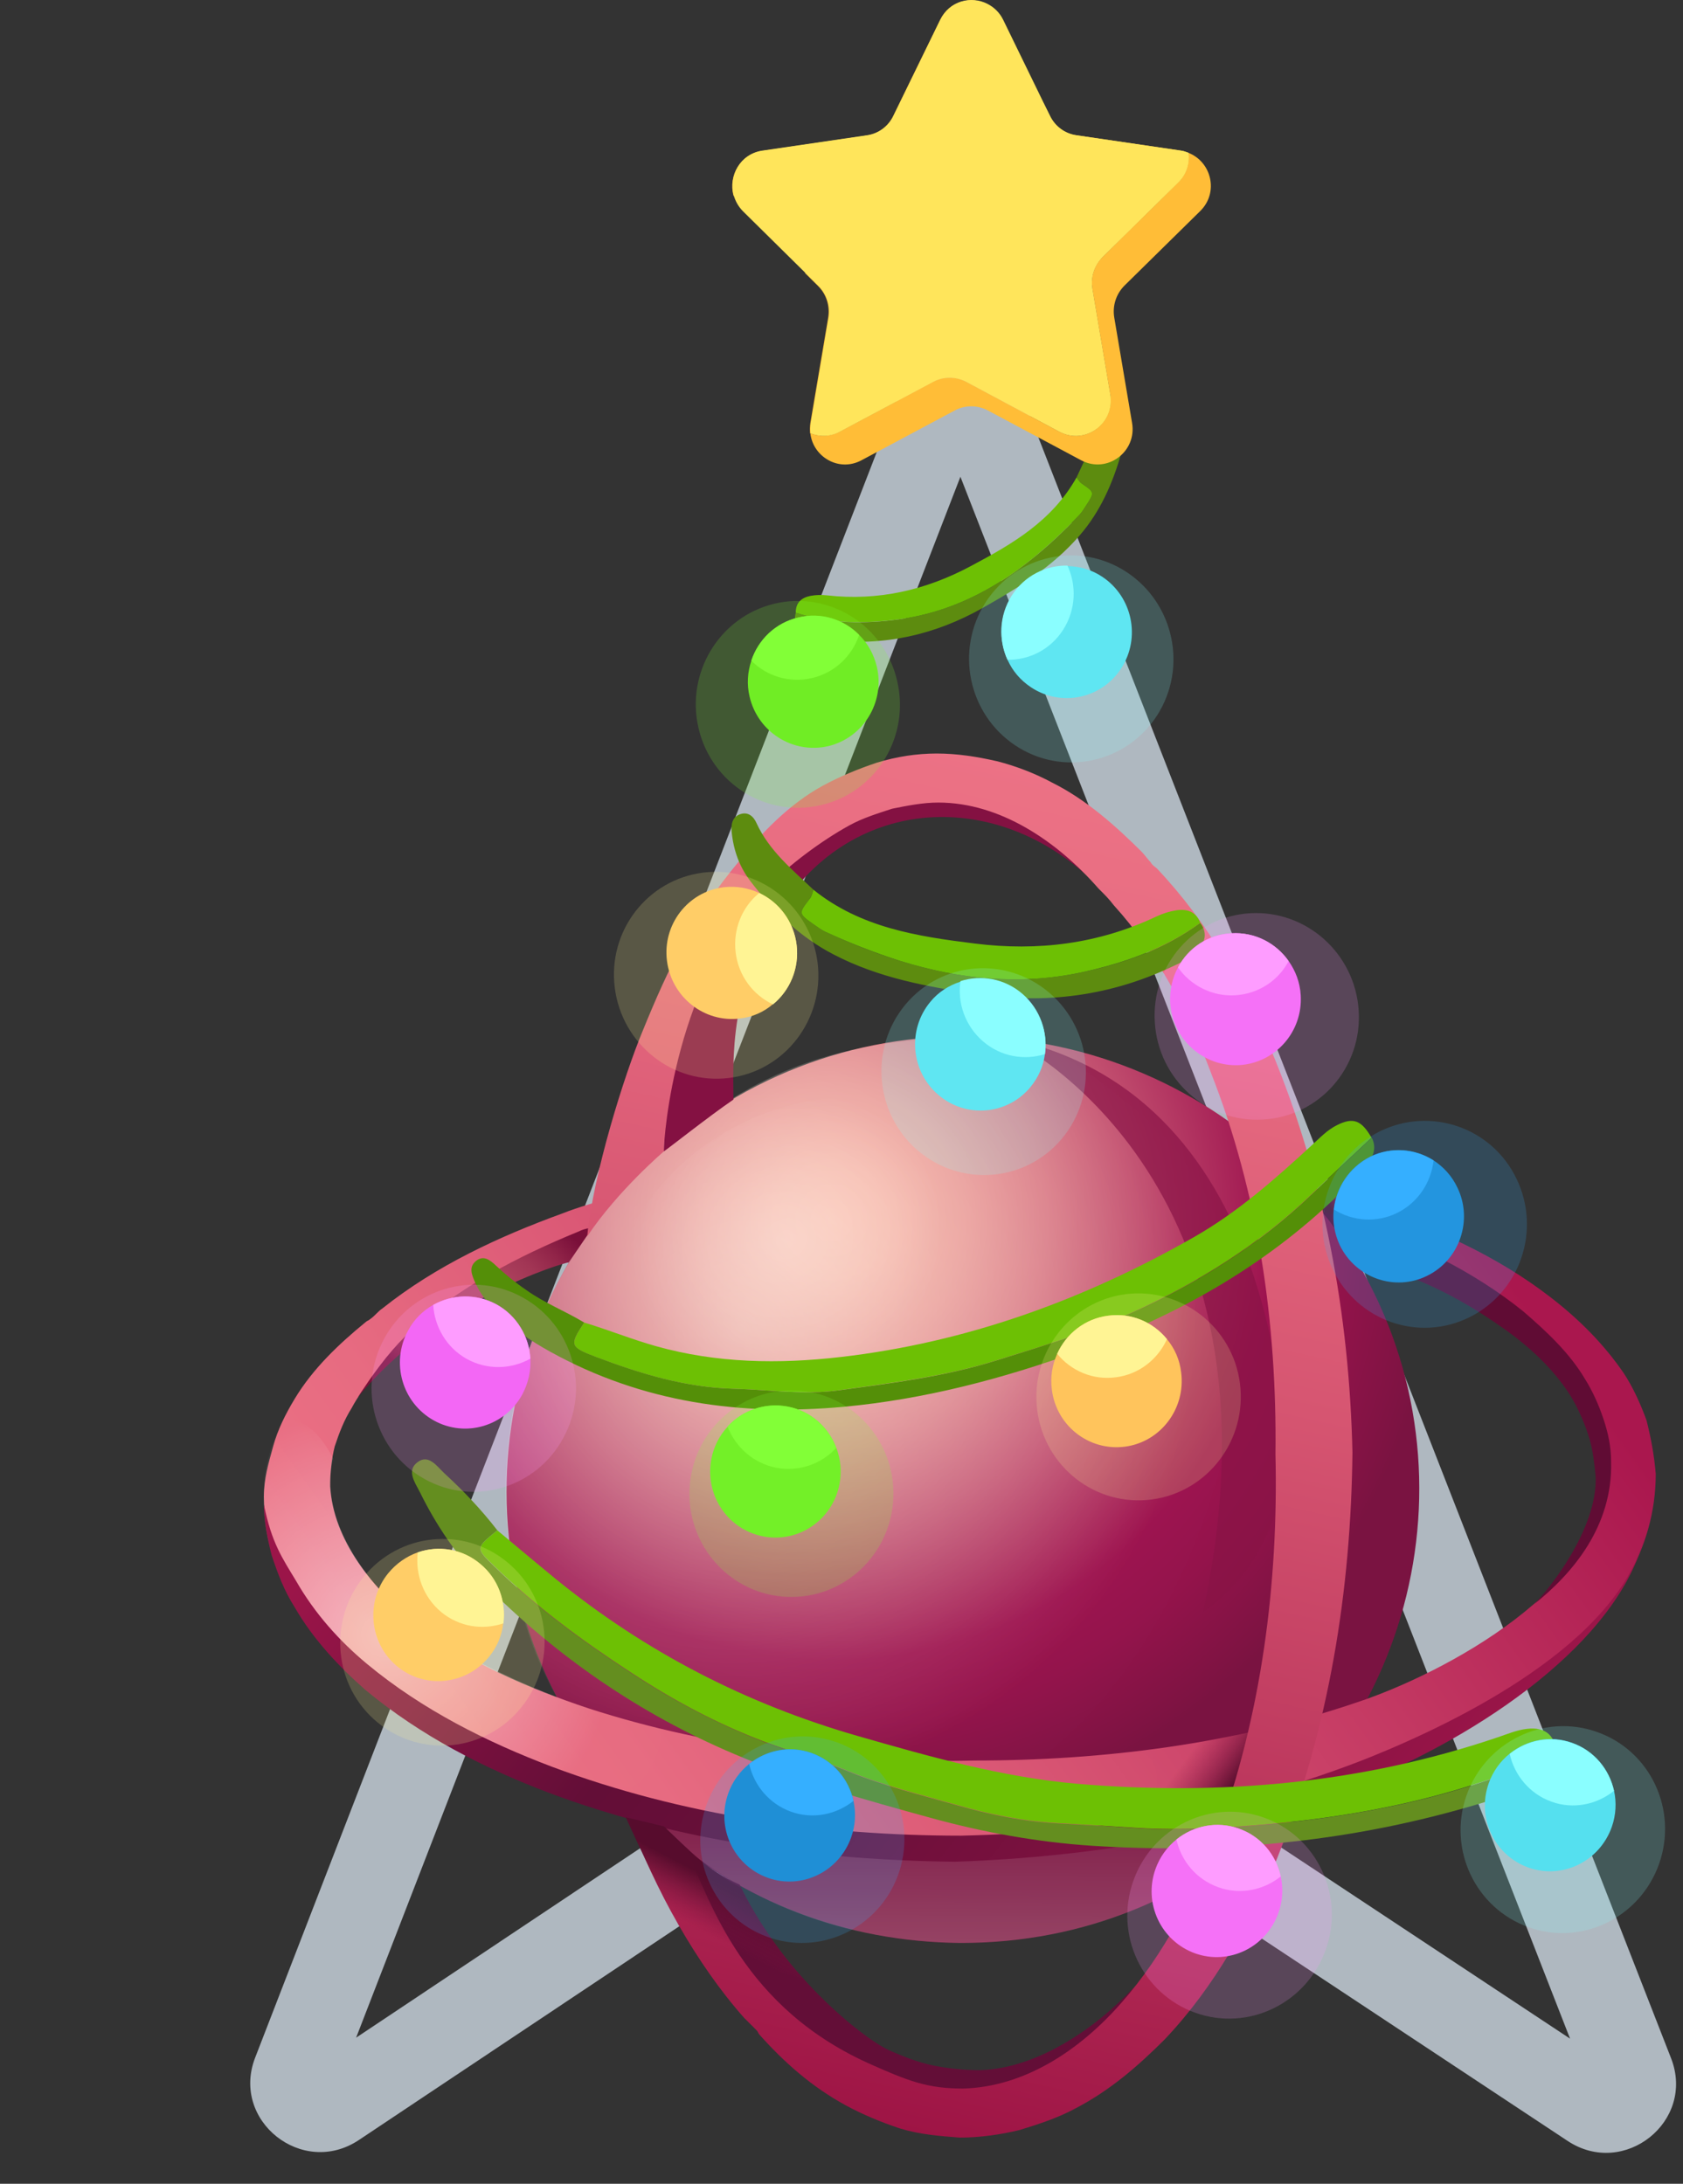 <svg width="47" height="61" viewBox="0 0 47 61" fill="none" xmlns="http://www.w3.org/2000/svg">
<rect x="0" y="0" width="47" height="61" fill="#333333" stroke="none"/>
<path fill-rule="evenodd" clip-rule="evenodd" d="M26.806 45.668L43.846 56.946L26.821 13.317L9.945 56.919L26.806 45.668ZM26.812 48.574L10.023 59.777C8.446 60.83 6.443 59.24 7.125 57.478L25.005 11.282C25.643 9.633 27.988 9.63 28.631 11.277L46.667 57.494C47.354 59.254 45.358 60.848 43.778 59.803L26.812 48.574Z" fill="#AFB8C0"/>
<path d="M37.597 34.749C41.423 40.615 39.704 48.45 33.77 52.26C27.879 56.028 19.968 54.358 16.184 48.493C12.357 42.627 14.077 34.792 20.011 30.981C25.901 27.171 33.77 28.884 37.597 34.749Z" fill="url(#paint0_radial_3846_32720)"/>
<path opacity="0.7" d="M27.149 28.971C23.064 29.055 20.914 30.041 18.334 32.267C16.098 34.408 14.679 36.891 14.249 39.888C13.69 43.613 14.98 47.638 17.173 49.393C18.678 50.592 22.376 50.892 24.44 50.806C29.986 50.635 33.641 44.555 34.501 38.989C35.017 35.693 33.899 32.653 31.534 30.855C29.986 29.613 29.212 28.928 27.149 28.971Z" fill="url(#paint1_radial_3846_32720)" fill-opacity="0.6"/>
<path opacity="0.5" d="M26.59 31.752C27.407 33.036 27.149 36.376 24.569 37.96C21.989 39.544 18.162 38.859 17.345 37.575C16.528 36.29 17.474 33.336 20.054 31.752C22.591 30.125 25.773 30.468 26.59 31.752Z" fill="url(#paint2_radial_3846_32720)" fill-opacity="0.5"/>
<path d="M28.18 29.012C28.18 29.012 36.221 32.822 33.598 45.025C35.576 43.74 35.877 41.214 35.877 41.214C35.877 41.214 36.221 30.896 28.395 29.055C28.266 29.012 28.18 29.012 28.18 29.012Z" fill="#891347" fill-opacity="0.7"/>
<path opacity="0.2" d="M35.619 50.804C33.297 52.945 30.373 54.273 26.805 54.273C23.623 54.23 20.699 53.159 18.377 50.976C18.248 50.847 21.473 52.046 27.02 51.875C32.179 51.704 35.92 50.505 35.619 50.804Z" fill="url(#paint3_linear_3846_32720)"/>
<path d="M46.239 41.171C46.196 40.657 46.11 40.187 45.981 39.673C45.809 39.202 45.594 38.731 45.337 38.345C44.778 37.532 44.09 36.847 43.316 36.248C41.768 35.049 40.005 34.278 38.199 33.679C37.812 33.55 37.253 33.379 36.866 33.293L36.995 33.893C37.124 33.935 37.554 34.578 37.554 34.621C37.683 34.663 37.726 34.663 37.812 34.706C39.532 35.306 41.166 36.119 42.499 37.189C43.187 37.746 43.789 38.345 44.175 39.031C44.391 39.373 44.562 39.715 44.691 40.101C44.821 40.486 44.864 40.829 44.864 41.214C44.864 44.321 40.341 46.74 37.898 47.551C34.501 48.707 30.846 49.178 27.192 49.178C23.58 49.263 19.882 48.835 16.442 47.722C14.765 47.165 13.088 46.437 11.713 45.41C10.38 44.382 9.305 43.012 9.219 41.514C9.219 41.128 9.262 40.743 9.348 40.401C9.477 40.015 9.606 39.673 9.821 39.33C10.165 38.688 10.681 38.131 11.283 37.618C11.326 37.575 11.412 37.532 11.455 37.446C12.787 36.333 14.378 35.52 16.098 34.877C16.184 34.835 16.27 34.621 16.528 34.321C16.829 33.893 17.216 33.422 17.216 33.422C16.743 33.55 16.141 33.721 15.711 33.893C13.948 34.535 12.185 35.348 10.681 36.547C10.552 36.633 10.466 36.761 10.337 36.847C10.294 36.89 10.251 36.89 10.208 36.933C9.477 37.532 8.746 38.217 8.23 39.073C7.972 39.501 7.757 39.93 7.628 40.401C7.499 40.871 7.37 41.3 7.37 41.813C7.37 42.327 7.499 42.927 7.628 43.398C7.8 43.868 7.972 44.34 8.273 44.768C8.789 45.624 9.52 46.352 10.251 46.951C11.799 48.193 13.561 49.049 15.367 49.691C19.022 50.976 22.892 51.532 26.719 51.532C30.545 51.447 34.415 50.847 38.027 49.477C41.515 48.154 46.239 45.451 46.239 41.171Z" fill="url(#paint4_linear_3846_32720)"/>
<path d="M32.05 50.804C32.05 50.804 31.921 51.147 31.663 51.532C32.953 51.318 34.114 51.061 34.114 51.061C34.114 51.061 34.673 50.334 34.716 49.477C34.716 49.049 36.034 48.111 36.034 48.111C34.716 48.442 32.48 48.878 31.663 48.921C32.824 49.006 32.05 50.804 32.05 50.804Z" fill="url(#paint5_linear_3846_32720)"/>
<path opacity="0.81" d="M36.78 33.251C36.78 33.251 37.941 33.55 38.629 33.85C38.715 33.893 37.941 33.636 38.586 35.348C38.285 35.263 37.812 35.134 37.812 35.134C37.812 35.134 37.124 34.021 36.909 33.85C36.866 33.55 36.78 33.251 36.78 33.251Z" fill="url(#paint6_linear_3846_32720)"/>
<path opacity="0.5" d="M17.904 49.734C17.388 50.505 13.175 48.792 10.165 46.737C7.155 44.682 6.94 41.599 7.8 39.887C8.08 39.491 8.74 39.651 9.305 40.743C8.875 42.456 10.277 44.261 11.455 45.239C13.283 46.604 16.184 47.807 18.334 48.236C18.685 48.511 18.155 49.485 17.904 49.734Z" fill="url(#paint7_radial_3846_32720)"/>
<path d="M38.242 49.092C34.587 50.548 30.717 51.19 26.848 51.276C22.978 51.276 19.065 50.719 15.41 49.349C13.604 48.664 11.799 47.765 10.251 46.48C9.477 45.838 8.789 45.067 8.273 44.168C7.877 43.511 7.585 43.098 7.37 42.028C7.37 41.813 7.37 42.199 7.37 42.028C7.37 42.456 7.456 42.927 7.585 43.44C7.757 43.954 7.929 44.425 8.23 44.896C8.746 45.795 9.477 46.566 10.208 47.208C11.755 48.492 13.518 49.392 15.324 50.077C18.979 51.447 22.849 51.961 26.676 52.003C30.502 51.875 34.372 51.233 37.984 49.82C41.309 48.48 45.208 45.881 45.938 42.884C45.185 45.883 40.809 48.057 38.242 49.092Z" fill="url(#paint8_linear_3846_32720)"/>
<path d="M44.777 39.63C44.648 39.245 44.477 38.859 44.261 38.517C43.831 37.789 43.187 37.19 42.542 36.633C41.166 35.52 39.489 34.706 37.769 34.107C37.64 34.064 36.995 33.85 36.909 33.85C37.296 34.235 37.812 35.134 37.812 35.134C39.532 35.648 40.65 36.162 41.983 37.104C42.714 37.618 43.358 38.217 43.831 38.945C44.047 39.287 44.218 39.673 44.347 40.058C44.477 40.443 44.52 40.829 44.562 41.257C44.605 42.713 43.273 44.382 42.843 44.81C43.917 43.954 45.04 42.633 44.992 40.829C44.992 40.401 44.906 40.015 44.777 39.63Z" fill="#600C34"/>
<path d="M16.141 34.407C14.464 35.092 12.831 35.948 11.498 37.147C11.455 37.19 11.369 37.275 11.326 37.318C10.81 37.832 10.38 38.431 9.993 39.031C12.185 36.333 15.754 35.263 15.883 35.263L16.528 34.321C16.442 34.278 16.227 34.364 16.141 34.407Z" fill="url(#paint9_radial_3846_32720)"/>
<path d="M27.363 57.826C26.933 57.826 26.503 57.783 26.073 57.698C25.643 57.612 25.214 57.441 24.827 57.27C24.01 56.884 21.774 55.043 20.656 52.646C19.731 52.233 19.211 51.635 18.764 51.233C18.608 51.093 18.501 51.097 18.334 50.976C18.893 52.303 20.011 54.401 21.086 55.428C21.731 56.071 22.935 57.098 24.397 57.74C24.827 57.912 24.999 58.212 25.429 58.297C25.859 58.383 26.503 58.511 26.933 58.511C28.696 58.425 30.287 57.312 31.448 55.942L31.663 55.514C30.588 56.67 28.954 57.783 27.363 57.826Z" fill="#630E37"/>
<path d="M30.803 24.902C29.943 23.617 28.133 22.119 26.073 22.119C25.644 22.119 25.213 22.247 24.784 22.376C24.354 22.504 23.967 22.632 23.58 22.846C22.806 23.275 21.903 23.917 21.301 24.559C18.979 26.957 18.538 30.23 18.538 32.163C18.667 32.078 19.794 31.185 20.482 30.714C20.482 29.747 20.312 27.428 21.946 25.159C24.147 22.053 28.223 22.119 30.803 24.902C30.846 24.945 30.803 24.945 30.803 24.902Z" fill="#841142"/>
<path d="M37.769 40.572C37.683 36.761 36.995 32.908 35.49 29.311C34.716 27.513 33.727 25.758 32.308 24.259C32.265 24.217 32.179 24.174 32.136 24.088C32.05 24.003 31.964 23.874 31.878 23.788C31.147 23.061 30.33 22.333 29.384 21.862C28.911 21.605 28.352 21.391 27.836 21.262C27.277 21.134 26.718 21.048 26.16 21.048C25.601 21.048 25.042 21.134 24.483 21.305C23.967 21.477 23.451 21.691 22.978 21.947C22.032 22.461 21.215 23.317 20.613 24.088C19.366 25.587 18.678 27 17.947 28.798C17.431 30.039 16.571 32.779 16.399 34.535C17.259 33.251 18.538 32.163 18.538 32.163C18.538 31.735 18.85 27.385 21.43 24.773C22.075 24.131 22.935 23.489 23.709 23.061C24.096 22.846 24.526 22.718 24.913 22.59C25.343 22.504 25.773 22.418 26.203 22.418C27.922 22.418 29.513 23.489 30.674 24.816L30.717 24.859C30.846 24.987 30.975 25.116 31.104 25.287C32.308 26.614 33.168 28.241 33.813 29.954C35.146 33.336 35.662 36.975 35.619 40.615C35.705 44.211 35.232 47.893 33.985 51.276C33.34 52.945 32.523 54.572 31.319 55.942C30.158 57.27 28.61 58.297 26.89 58.34C26.46 58.34 26.03 58.297 25.601 58.169C25.171 58.04 24.784 57.869 24.397 57.698C20.742 56.114 19.839 53.117 19.151 51.618C18.893 51.447 18.42 51.019 18.42 51.019C17.99 50.933 17.947 50.89 17.56 50.804C18.291 52.774 19.452 54.872 20.785 56.37C20.914 56.499 21 56.584 21.129 56.713C21.172 56.756 21.172 56.799 21.215 56.841C21.903 57.612 22.677 58.297 23.623 58.811C24.096 59.068 24.612 59.282 25.128 59.453C25.686 59.624 26.245 59.667 26.805 59.71C27.363 59.71 27.965 59.624 28.481 59.496C29.04 59.325 29.556 59.153 30.029 58.897C31.018 58.383 31.792 57.698 32.523 56.97C33.942 55.471 34.888 53.716 35.662 51.918C37.124 48.236 37.726 44.425 37.769 40.572Z" fill="url(#paint10_linear_3846_32720)"/>
<path d="M17.474 50.762L18.549 51.019C19.194 51.661 19.839 52.303 20.699 52.731C21.344 54.058 22.419 55.257 22.419 55.257C22.419 55.257 19.411 54.596 19.024 53.911C18.594 53.226 17.474 50.762 17.474 50.762Z" fill="url(#paint11_linear_3846_32720)"/>
<path d="M13.888 42.747C14.429 43.198 14.975 43.659 15.517 44.103C18.026 46.146 20.841 47.597 23.955 48.492C25.978 49.073 27.996 49.646 30.097 49.828C34.086 50.165 38.011 49.822 41.827 48.528C42.086 48.441 42.359 48.325 42.63 48.294C43.189 48.227 43.449 48.485 43.501 49.11C43.295 49.038 43.135 49.161 42.948 49.224C42.327 49.455 41.7 49.678 41.069 49.876C38.953 50.544 36.775 50.869 34.577 51.021C33.608 51.092 32.625 51.122 31.645 51.053C30.949 51.008 30.246 50.962 29.548 50.925C28.573 50.872 27.634 50.68 26.715 50.416C25.696 50.123 24.662 49.874 23.673 49.465C22.91 49.147 22.101 48.942 21.326 48.644C20.028 48.151 18.807 47.497 17.639 46.73C16.275 45.841 14.963 44.877 13.793 43.734C13.276 43.241 13.285 43.235 13.888 42.747Z" fill="#6DC004"/>
<path d="M16.315 36.943C16.992 37.148 17.645 37.413 18.323 37.604C20.024 38.081 21.75 38.106 23.484 37.905C26.997 37.498 30.262 36.312 33.333 34.562C34.556 33.867 35.602 32.941 36.634 31.99C36.857 31.787 37.066 31.561 37.339 31.428C37.786 31.203 38.021 31.287 38.301 31.78C37.738 32.31 37.176 32.832 36.621 33.362C35.148 34.779 33.443 35.833 31.596 36.67C30.363 37.221 29.084 37.611 27.797 38.009C26.366 38.455 24.887 38.627 23.413 38.837C22.448 38.968 21.464 38.819 20.482 38.791C19.137 38.757 17.878 38.372 16.637 37.904C15.896 37.621 15.905 37.569 16.315 36.943Z" fill="#6DC004"/>
<path d="M13.888 42.746C13.284 43.235 13.275 43.241 13.791 43.741C14.961 44.885 16.273 45.848 17.637 46.738C18.805 47.505 20.027 48.151 21.324 48.651C22.099 48.949 22.908 49.154 23.671 49.473C24.66 49.882 25.695 50.131 26.713 50.423C27.632 50.687 28.572 50.88 29.547 50.933C30.244 50.97 30.949 51.008 31.644 51.06C32.623 51.129 33.606 51.099 34.575 51.029C36.774 50.869 38.951 50.551 41.068 49.884C41.698 49.685 42.327 49.455 42.947 49.231C43.126 49.166 43.292 49.053 43.499 49.117C43.463 49.532 43.144 49.692 42.836 49.831C42.23 50.104 41.591 50.309 40.949 50.49C37.528 51.47 34.041 51.784 30.508 51.559C28.988 51.46 27.488 51.189 26.014 50.785C24.151 50.273 22.297 49.756 20.513 48.999C17.854 47.871 15.525 46.262 13.488 44.204C12.755 43.461 12.18 42.603 11.72 41.669C11.588 41.412 11.35 41.081 11.653 40.849C11.966 40.603 12.2 40.957 12.405 41.15C12.938 41.639 13.441 42.167 13.888 42.746Z" fill="#648E1F"/>
<path d="M16.315 36.943C15.905 37.568 15.896 37.621 16.645 37.904C17.885 38.372 19.144 38.757 20.49 38.791C21.463 38.819 22.448 38.968 23.42 38.837C24.893 38.635 26.374 38.455 27.804 38.009C29.084 37.611 30.37 37.221 31.603 36.67C33.45 35.84 35.155 34.779 36.628 33.362C37.183 32.832 37.753 32.302 38.308 31.78C38.475 32.11 38.309 32.375 38.115 32.602C37.881 32.88 37.619 33.142 37.356 33.396C35.274 35.409 32.805 36.774 30.12 37.747C27.994 38.514 25.83 39.084 23.575 39.295C20.692 39.56 17.938 39.181 15.37 37.76C14.786 37.437 14.234 37.063 13.776 36.563C13.569 36.337 13.391 36.097 13.267 35.821C13.178 35.614 13.082 35.4 13.289 35.226C13.504 35.046 13.692 35.203 13.85 35.352C14.116 35.603 14.398 35.832 14.703 36.039C15.204 36.397 15.783 36.622 16.315 36.943Z" fill="#548F08"/>
<path d="M33.518 25.777C33.769 26.118 33.611 26.388 33.364 26.63C33.194 26.803 32.968 26.887 32.754 26.992C31.017 27.819 29.198 28.056 27.297 27.771C25.913 27.567 24.543 27.321 23.279 26.661C22.338 26.175 21.601 25.455 20.963 24.623C20.654 24.224 20.483 23.752 20.433 23.239C20.414 23.035 20.441 22.83 20.66 22.747C20.886 22.663 21.042 22.801 21.126 22.991C21.48 23.765 22.124 24.289 22.716 24.853C22.688 24.936 22.668 25.024 22.621 25.095C22.296 25.515 22.289 25.516 22.731 25.826C22.836 25.897 22.936 25.977 23.053 26.03C23.73 26.34 24.424 26.622 25.136 26.84C26.796 27.357 28.476 27.525 30.179 27.166C31.381 26.916 32.52 26.509 33.518 25.777Z" fill="#5D8C0F"/>
<path d="M22.223 17.115C22.132 17.461 22.327 17.634 22.581 17.76C22.757 17.851 22.95 17.856 23.141 17.88C24.679 18.058 26.11 17.738 27.456 16.974C28.436 16.42 29.394 15.837 30.155 14.951C30.723 14.295 31.071 13.508 31.314 12.658C31.433 12.25 31.427 11.821 31.32 11.394C31.276 11.224 31.197 11.066 31.01 11.061C30.817 11.057 30.738 11.212 30.729 11.389C30.683 12.112 30.348 12.715 30.064 13.336C30.109 13.395 30.149 13.46 30.204 13.504C30.567 13.751 30.573 13.75 30.329 14.124C30.27 14.211 30.218 14.303 30.146 14.379C29.725 14.818 29.285 15.241 28.812 15.616C27.714 16.5 26.501 17.108 25.122 17.297C24.149 17.433 23.179 17.425 22.223 17.115Z" fill="#5D8C0F"/>
<path d="M33.518 25.777C32.52 26.509 31.372 26.91 30.179 27.166C28.476 27.525 26.796 27.357 25.136 26.84C24.423 26.615 23.73 26.34 23.053 26.03C22.936 25.977 22.836 25.897 22.731 25.826C22.289 25.516 22.296 25.515 22.621 25.095C22.669 25.032 22.688 24.936 22.716 24.853C24.039 25.916 25.62 26.157 27.223 26.356C28.983 26.577 30.677 26.366 32.291 25.602C32.464 25.52 32.649 25.46 32.84 25.429C33.142 25.384 33.399 25.455 33.518 25.777Z" fill="#6DC004"/>
<path d="M22.223 17.115C23.18 17.425 24.154 17.425 25.122 17.297C26.501 17.108 27.714 16.5 28.813 15.616C29.284 15.235 29.726 14.818 30.146 14.379C30.218 14.303 30.271 14.211 30.329 14.124C30.573 13.75 30.567 13.751 30.204 13.504C30.151 13.466 30.109 13.394 30.064 13.336C29.374 14.564 28.256 15.203 27.11 15.813C25.852 16.486 24.521 16.792 23.094 16.63C22.941 16.613 22.785 16.616 22.633 16.645C22.393 16.693 22.221 16.823 22.223 17.115Z" fill="#6DC004"/>
<path d="M20.666 28.45C19.667 28.575 18.754 27.852 18.626 26.84C18.497 25.828 19.207 24.909 20.206 24.784C20.562 24.742 20.901 24.805 21.202 24.944C21.755 25.201 22.167 25.74 22.246 26.393C22.325 27.046 22.063 27.668 21.586 28.048C21.335 28.268 21.014 28.41 20.666 28.45Z" fill="#FFC45C"/>
<path d="M21.588 28.056C21.035 27.798 20.622 27.259 20.544 26.606C20.465 25.953 20.726 25.332 21.202 24.944C21.755 25.201 22.167 25.74 22.246 26.393C22.326 27.053 22.056 27.669 21.588 28.056Z" fill="#FFF494"/>
<path opacity="0.19" d="M20.356 30.111C18.794 30.303 17.368 29.177 17.168 27.588C16.97 26.006 18.076 24.568 19.645 24.374C21.207 24.182 22.634 25.308 22.833 26.897C23.024 28.481 21.918 29.918 20.356 30.111Z" fill="#FFF494"/>
<path d="M28.771 30.372C28.124 31.148 26.974 31.242 26.204 30.583C25.433 29.924 25.335 28.76 25.982 27.983C26.207 27.707 26.504 27.524 26.817 27.423C27.394 27.237 28.054 27.349 28.551 27.78C29.048 28.21 29.268 28.849 29.179 29.459C29.136 29.775 29.003 30.094 28.771 30.372Z" fill="#55E0EF"/>
<path d="M29.183 29.443C28.606 29.629 27.946 29.516 27.449 29.086C26.953 28.656 26.732 28.016 26.822 27.406C27.399 27.221 28.059 27.333 28.555 27.763C29.052 28.194 29.265 28.835 29.183 29.443Z" fill="#8AFEFF"/>
<path opacity="0.19" d="M29.653 31.808C28.638 33.02 26.839 33.168 25.629 32.136C24.427 31.103 24.271 29.282 25.284 28.062C26.298 26.843 28.098 26.703 29.308 27.734C30.519 28.773 30.667 30.596 29.653 31.808Z" fill="#8AFEFF"/>
<path d="M28.795 19.2C29.639 19.757 30.767 19.517 31.315 18.664C31.863 17.811 31.623 16.668 30.78 16.11C30.485 15.911 30.148 15.821 29.819 15.813C29.212 15.802 28.613 16.099 28.261 16.654C27.909 17.209 27.882 17.885 28.143 18.443C28.274 18.734 28.493 19.001 28.795 19.2Z" fill="#55E0EF"/>
<path d="M28.134 18.429C28.74 18.441 29.34 18.143 29.692 17.588C30.044 17.034 30.071 16.358 29.81 15.799C29.204 15.787 28.604 16.085 28.252 16.64C27.9 17.194 27.881 17.869 28.134 18.429Z" fill="#8AFEFF"/>
<path opacity="0.19" d="M28.364 20.829C29.685 21.698 31.45 21.322 32.312 19.986C33.167 18.651 32.792 16.862 31.471 15.986C30.15 15.109 28.385 15.492 27.523 16.828C26.662 18.172 27.044 19.96 28.364 20.829Z" fill="#8AFEFF"/>
<path d="M36.324 27.8C36.386 28.818 35.62 29.687 34.617 29.752C33.611 29.809 32.741 29.031 32.68 28.014C32.661 27.656 32.736 27.318 32.897 27.024C33.182 26.482 33.735 26.102 34.389 26.07C35.041 26.03 35.636 26.348 35.987 26.846C36.178 27.115 36.305 27.443 36.324 27.8Z" fill="#F368F5"/>
<path d="M35.987 26.846C35.702 27.388 35.148 27.761 34.495 27.801C33.843 27.84 33.248 27.522 32.897 27.024C33.182 26.482 33.735 26.102 34.389 26.07C35.041 26.03 35.635 26.341 35.987 26.846Z" fill="#FE9DFF"/>
<path opacity="0.19" d="M37.943 28.227C38.045 29.82 36.848 31.184 35.273 31.272C33.699 31.367 32.345 30.149 32.25 28.554C32.148 26.96 33.345 25.596 34.92 25.509C36.489 25.422 37.842 26.64 37.943 28.227Z" fill="#FE9DFF"/>
<path d="M20.934 19.464C21.168 20.456 22.151 21.069 23.131 20.842C24.11 20.607 24.72 19.612 24.486 18.62C24.402 18.272 24.232 17.97 23.993 17.735C23.564 17.298 22.925 17.092 22.29 17.25C21.654 17.399 21.176 17.875 20.983 18.453C20.877 18.765 20.85 19.116 20.934 19.464Z" fill="#6CE921"/>
<path d="M20.982 18.453C21.411 18.89 22.049 19.088 22.686 18.938C23.321 18.788 23.8 18.313 23.993 17.735C23.564 17.298 22.925 17.092 22.29 17.25C21.654 17.399 21.175 17.867 20.982 18.453Z" fill="#83FF38"/>
<path opacity="0.19" d="M19.507 20.337C19.868 21.893 21.406 22.855 22.94 22.486C24.475 22.125 25.421 20.569 25.053 19.014C24.692 17.458 23.154 16.496 21.62 16.865C20.093 17.234 19.147 18.789 19.507 20.337Z" fill="#83FF38"/>
<path d="M14.589 38.946C14.103 39.84 12.997 40.169 12.114 39.677C11.232 39.185 10.908 38.065 11.394 37.171C11.562 36.852 11.809 36.613 12.098 36.45C12.63 36.153 13.293 36.124 13.87 36.439C14.439 36.754 14.774 37.339 14.812 37.951C14.829 38.283 14.757 38.628 14.589 38.946Z" fill="#F05BF3"/>
<path d="M14.812 37.951C14.28 38.248 13.617 38.277 13.04 37.962C12.471 37.647 12.135 37.062 12.098 36.45C12.63 36.152 13.293 36.124 13.87 36.439C14.438 36.754 14.774 37.339 14.812 37.951Z" fill="#FE9DFF"/>
<path opacity="0.19" d="M15.729 40.171C14.971 41.568 13.233 42.086 11.854 41.312C10.476 40.545 9.967 38.785 10.732 37.388C11.49 35.99 13.228 35.473 14.606 36.247C15.985 37.014 16.494 38.774 15.729 40.171Z" fill="#FE9DFF"/>
<path d="M23.444 41.455C23.251 42.458 22.297 43.109 21.307 42.915C20.317 42.72 19.674 41.755 19.867 40.751C19.932 40.399 20.1 40.089 20.324 39.848C20.735 39.396 21.369 39.17 22.004 39.291C22.647 39.42 23.137 39.868 23.354 40.441C23.477 40.755 23.509 41.103 23.444 41.455Z" fill="#70ED25"/>
<path d="M23.354 40.441C22.943 40.894 22.31 41.119 21.674 40.998C21.031 40.869 20.542 40.422 20.317 39.848C20.728 39.395 21.361 39.17 21.997 39.291C22.64 39.412 23.137 39.868 23.354 40.441Z" fill="#83FF38"/>
<path opacity="0.19" d="M21.997 44.606C23.569 44.663 24.89 43.419 24.948 41.826C25.006 40.233 23.779 38.896 22.207 38.839C20.635 38.781 19.313 40.026 19.255 41.619C19.197 43.211 20.425 44.549 21.997 44.606Z" fill="#83FF38"/>
<path d="M32.986 38.342C33.114 39.349 32.41 40.281 31.415 40.41C30.413 40.54 29.502 39.828 29.375 38.821C29.328 38.465 29.385 38.12 29.523 37.816C29.774 37.259 30.295 36.834 30.946 36.752C31.596 36.662 32.204 36.933 32.589 37.407C32.803 37.664 32.947 37.986 32.986 38.342Z" fill="#FFB94F"/>
<path d="M32.589 37.407C32.338 37.963 31.816 38.389 31.166 38.471C30.523 38.561 29.907 38.29 29.523 37.816C29.774 37.259 30.295 36.833 30.946 36.752C31.596 36.662 32.204 36.933 32.589 37.407Z" fill="#FFF494"/>
<path opacity="0.19" d="M34.627 38.642C34.83 40.226 33.728 41.678 32.165 41.885C30.602 42.092 29.169 40.977 28.966 39.394C28.764 37.811 29.866 36.358 31.429 36.151C32.992 35.952 34.424 37.067 34.627 38.642Z" fill="#FFF494"/>
<path d="M40.699 33.171C41.142 34.085 40.759 35.194 39.857 35.636C38.955 36.086 37.861 35.699 37.417 34.786C37.266 34.464 37.211 34.115 37.246 33.784C37.312 33.176 37.675 32.609 38.259 32.313C38.843 32.025 39.511 32.08 40.027 32.408C40.31 32.592 40.547 32.849 40.699 33.171Z" fill="#1F8FD7"/>
<path d="M40.034 32.416C39.967 33.024 39.604 33.591 39.02 33.879C38.437 34.167 37.769 34.112 37.253 33.785C37.319 33.176 37.682 32.609 38.266 32.313C38.85 32.026 39.517 32.088 40.034 32.416Z" fill="#35AFFF"/>
<path opacity="0.19" d="M42.352 32.93C43.044 34.365 42.453 36.093 41.036 36.795C39.618 37.497 37.914 36.9 37.222 35.465C36.53 34.03 37.121 32.302 38.538 31.6C39.955 30.905 41.668 31.495 42.352 32.93Z" fill="#35AFFF"/>
<path d="M13.657 46.28C13.017 47.068 11.864 47.187 11.089 46.544C10.313 45.9 10.201 44.734 10.841 43.946C11.069 43.668 11.358 43.471 11.667 43.363C12.245 43.162 12.908 43.261 13.409 43.682C13.91 44.102 14.134 44.738 14.053 45.344C14.018 45.675 13.886 46.002 13.657 46.28Z" fill="#FFC45C"/>
<path d="M14.06 45.345C13.483 45.539 12.827 45.449 12.318 45.027C11.817 44.606 11.593 43.971 11.667 43.363C12.245 43.162 12.907 43.261 13.408 43.682C13.918 44.097 14.135 44.73 14.06 45.345Z" fill="#FFF494"/>
<path opacity="0.19" d="M14.553 47.699C13.552 48.939 11.752 49.115 10.539 48.109C9.319 47.102 9.154 45.281 10.153 44.049C11.155 42.809 12.955 42.633 14.168 43.639C15.387 44.646 15.562 46.461 14.553 47.699Z" fill="#FFF494"/>
<path d="M23.771 51.32C23.431 52.282 22.391 52.792 21.442 52.453C20.493 52.113 19.994 51.063 20.335 50.101C20.454 49.763 20.661 49.481 20.922 49.272C21.399 48.889 22.055 48.749 22.664 48.968C23.28 49.189 23.702 49.702 23.834 50.304C23.906 50.633 23.891 50.983 23.771 51.32Z" fill="#1A88CD"/>
<path d="M23.834 50.304C23.358 50.686 22.701 50.826 22.092 50.607C21.476 50.386 21.055 49.866 20.922 49.272C21.399 48.889 22.055 48.749 22.664 48.968C23.28 49.189 23.702 49.702 23.834 50.304Z" fill="#35AFFF"/>
<path opacity="0.19" d="M25.122 52.251C25.6 50.731 24.772 49.112 23.273 48.636C21.773 48.159 20.17 49.005 19.692 50.525C19.213 52.045 20.041 53.664 21.541 54.14C23.04 54.617 24.644 53.771 25.122 52.251Z" fill="#35AFFF"/>
<path d="M35.703 53.431C35.363 54.393 34.323 54.903 33.374 54.563C32.425 54.223 31.927 53.173 32.267 52.211C32.386 51.874 32.593 51.592 32.854 51.382C33.331 50.999 33.987 50.86 34.596 51.079C35.212 51.3 35.633 51.82 35.766 52.414C35.838 52.743 35.823 53.093 35.703 53.431Z" fill="#F368F5"/>
<path d="M35.767 52.414C35.29 52.797 34.633 52.936 34.025 52.717C33.409 52.496 32.986 51.984 32.854 51.382C33.331 50.999 33.987 50.859 34.596 51.079C35.214 51.292 35.635 51.812 35.767 52.414Z" fill="#FE9DFF"/>
<path opacity="0.19" d="M37.027 54.45C36.496 55.959 34.862 56.752 33.382 56.223C31.894 55.693 31.119 54.044 31.648 52.543C32.179 51.035 33.813 50.242 35.293 50.77C36.781 51.3 37.556 52.95 37.027 54.45Z" fill="#FE9DFF"/>
<path d="M45.011 51.033C44.67 51.996 43.63 52.506 42.681 52.166C41.733 51.826 41.234 50.776 41.574 49.814C41.693 49.477 41.9 49.195 42.161 48.985C42.638 48.602 43.294 48.462 43.903 48.682C44.519 48.902 44.94 49.423 45.074 50.017C45.145 50.346 45.13 50.696 45.011 51.033Z" fill="#49D9EB"/>
<path d="M45.072 50.024C44.596 50.407 43.939 50.547 43.33 50.328C42.714 50.107 42.293 49.587 42.16 48.992C42.637 48.61 43.293 48.47 43.902 48.689C44.519 48.902 44.94 49.423 45.072 50.024Z" fill="#8AFEFF"/>
<path opacity="0.19" d="M46.333 52.061C45.802 53.569 44.168 54.362 42.688 53.833C41.2 53.303 40.425 51.654 40.954 50.153C41.485 48.645 43.119 47.852 44.599 48.38C46.088 48.903 46.863 50.552 46.333 52.061Z" fill="#8AFEFF"/>
<path d="M33.518 5.895C34.046 5.375 33.83 4.516 33.183 4.267C33.22 4.554 33.139 4.863 32.901 5.096L30.788 7.183C30.558 7.409 30.454 7.741 30.506 8.065L31.004 11.011C31.138 11.825 30.305 12.443 29.584 12.058L26.973 10.664C26.69 10.514 26.348 10.514 26.058 10.664L23.448 12.058C23.173 12.201 22.883 12.201 22.63 12.104C22.704 12.759 23.425 13.196 24.058 12.857L26.668 11.463C26.951 11.312 27.293 11.312 27.583 11.463L30.193 12.857C30.915 13.241 31.755 12.623 31.614 11.81L31.116 8.864C31.064 8.54 31.168 8.216 31.398 7.982L33.518 5.895Z" fill="#FFBD37"/>
<path d="M23.448 12.058L26.058 10.665C26.341 10.514 26.683 10.514 26.973 10.665L29.584 12.058C30.305 12.443 31.145 11.825 31.004 11.011L30.506 8.065C30.454 7.741 30.558 7.417 30.788 7.183L32.901 5.096C33.139 4.863 33.22 4.554 33.183 4.268C33.116 4.245 33.049 4.215 32.975 4.207L30.052 3.778C29.732 3.733 29.457 3.529 29.316 3.235L29.137 2.874C28.951 2.776 28.795 2.625 28.699 2.437L27.568 0.116C27.114 -0.118 26.512 0.026 26.252 0.56L24.943 3.243C24.802 3.537 24.526 3.74 24.207 3.785L21.284 4.215C20.666 4.305 20.339 4.916 20.481 5.458L22.236 7.191C22.362 7.319 22.444 7.47 22.489 7.636L22.846 7.99C23.076 8.216 23.18 8.547 23.128 8.871L22.63 11.817C22.615 11.915 22.615 12.013 22.622 12.104C22.883 12.202 23.173 12.202 23.448 12.058Z" fill="#FFBD37"/>
<path d="M32.908 5.096C33.146 4.863 33.228 4.554 33.191 4.267C33.124 4.245 33.057 4.215 32.983 4.207L30.06 3.778C29.74 3.732 29.465 3.529 29.324 3.235L29.145 2.873L28.015 0.553C27.911 0.342 27.754 0.199 27.576 0.108C27.122 -0.125 26.52 0.018 26.259 0.553L24.951 3.235C24.809 3.529 24.534 3.732 24.214 3.778L21.291 4.207C20.674 4.297 20.347 4.908 20.488 5.45C20.533 5.609 20.615 5.767 20.749 5.902L22.504 7.635L22.861 7.989C23.091 8.216 23.195 8.547 23.143 8.871L22.645 11.817C22.63 11.915 22.63 12.013 22.638 12.103C22.883 12.201 23.18 12.209 23.456 12.058L26.066 10.664C26.349 10.514 26.691 10.514 26.981 10.664L29.584 12.058C30.305 12.443 31.146 11.825 31.004 11.011L30.506 8.065C30.454 7.741 30.558 7.417 30.789 7.183L32.908 5.096Z" fill="#FFE55B"/>
<defs>
<radialGradient id="paint0_radial_3846_32720" cx="0" cy="0" r="1" gradientUnits="userSpaceOnUse" gradientTransform="translate(23.236 34.127) rotate(-32.642) scale(16.984 16.938)">
<stop stop-color="#F7AFA1"/>
<stop offset="0.094" stop-color="#F3A89D"/>
<stop offset="0.216" stop-color="#E89493"/>
<stop offset="0.353" stop-color="#D87683"/>
<stop offset="0.502" stop-color="#C24F6F"/>
<stop offset="0.659" stop-color="#A82458"/>
<stop offset="0.723" stop-color="#9D134F"/>
<stop offset="0.828" stop-color="#94134B"/>
<stop offset="0.984" stop-color="#7D1342"/>
<stop offset="1" stop-color="#7A1341"/>
</radialGradient>
<radialGradient id="paint1_radial_3846_32720" cx="0" cy="0" r="1" gradientUnits="userSpaceOnUse" gradientTransform="translate(20.699 37.105) rotate(44.188) scale(12.592 12.902)">
<stop stop-color="#FFFFEB"/>
<stop offset="1" stop-color="#FFFFF2" stop-opacity="0.01"/>
</radialGradient>
<radialGradient id="paint2_radial_3846_32720" cx="0" cy="0" r="1" gradientUnits="userSpaceOnUse" gradientTransform="translate(21.957 34.641) rotate(-27.516) scale(4.399 4.044)">
<stop stop-color="white"/>
<stop offset="1" stop-color="white" stop-opacity="0.01"/>
</radialGradient>
<linearGradient id="paint3_linear_3846_32720" x1="37.78" y1="54.271" x2="37.816" y2="49.612" gradientUnits="userSpaceOnUse">
<stop stop-color="#FFFFEB"/>
<stop offset="0.211" stop-color="#FFFFED" stop-opacity="0.788"/>
<stop offset="1" stop-color="#FFFFF2" stop-opacity="0.01"/>
</linearGradient>
<linearGradient id="paint4_linear_3846_32720" x1="13.614" y1="53.693" x2="41.01" y2="34.061" gradientUnits="userSpaceOnUse">
<stop stop-color="#EC7285"/>
<stop offset="0.18" stop-color="#E76B81"/>
<stop offset="0.428" stop-color="#D95674"/>
<stop offset="0.714" stop-color="#C33862"/>
<stop offset="1" stop-color="#AA174E"/>
</linearGradient>
<linearGradient id="paint5_linear_3846_32720" x1="32.284" y1="50.236" x2="33.53" y2="51.161" gradientUnits="userSpaceOnUse">
<stop stop-color="#841142" stop-opacity="0.01"/>
<stop offset="0.246" stop-color="#7E1040" stop-opacity="0.244"/>
<stop offset="0.567" stop-color="#700F39" stop-opacity="0.561"/>
<stop offset="0.927" stop-color="#590D2E" stop-opacity="0.918"/>
<stop offset="1" stop-color="#540C2B" stop-opacity="0.99"/>
</linearGradient>
<linearGradient id="paint6_linear_3846_32720" x1="38.088" y1="33.418" x2="37.212" y2="33.861" gradientUnits="userSpaceOnUse">
<stop stop-color="#8C113A" stop-opacity="0.01"/>
<stop offset="0.241" stop-color="#881139" stop-opacity="0.241"/>
<stop offset="0.457" stop-color="#7E1035" stop-opacity="0.457"/>
<stop offset="0.664" stop-color="#6E0F30" stop-opacity="0.664"/>
<stop offset="0.863" stop-color="#580D28" stop-opacity="0.863"/>
<stop offset="1" stop-color="#470C22"/>
</linearGradient>
<radialGradient id="paint7_radial_3846_32720" cx="0" cy="0" r="1" gradientUnits="userSpaceOnUse" gradientTransform="translate(10.693 45.69) rotate(34.354) scale(6.572 6.129)">
<stop stop-color="white"/>
<stop offset="1" stop-color="white" stop-opacity="0.01"/>
</radialGradient>
<linearGradient id="paint8_linear_3846_32720" x1="2.938" y1="51.07" x2="27.867" y2="70.657" gradientUnits="userSpaceOnUse">
<stop stop-color="#9B1549"/>
<stop offset="0.317" stop-color="#630E37"/>
<stop offset="0.474" stop-color="#690F39"/>
<stop offset="0.681" stop-color="#7B113F"/>
<stop offset="0.916" stop-color="#9B1549"/>
<stop offset="1" stop-color="#AA174E"/>
</linearGradient>
<radialGradient id="paint9_radial_3846_32720" cx="0" cy="0" r="1" gradientUnits="userSpaceOnUse" gradientTransform="translate(13.27 36.114) scale(3.476 2.511)">
<stop stop-color="#AF4560"/>
<stop offset="0.274" stop-color="#AC415D"/>
<stop offset="0.519" stop-color="#A23655"/>
<stop offset="0.753" stop-color="#922549"/>
<stop offset="0.979" stop-color="#7C113B"/>
<stop offset="1" stop-color="#7A0F39"/>
</radialGradient>
<linearGradient id="paint10_linear_3846_32720" x1="17.547" y1="18.806" x2="9.298" y2="55.986" gradientUnits="userSpaceOnUse">
<stop stop-color="#EC7285"/>
<stop offset="0.177" stop-color="#E66A80"/>
<stop offset="0.421" stop-color="#D65571"/>
<stop offset="0.705" stop-color="#BC375D"/>
<stop offset="1" stop-color="#9E1445"/>
</linearGradient>
<linearGradient id="paint11_linear_3846_32720" x1="19.529" y1="52.302" x2="18.866" y2="53.586" gradientUnits="userSpaceOnUse">
<stop stop-color="#560C2C" stop-opacity="0.99"/>
<stop offset="0.257" stop-color="#5C0D2F" stop-opacity="0.736"/>
<stop offset="0.616" stop-color="#6B0F37" stop-opacity="0.38"/>
<stop offset="1" stop-color="#841142" stop-opacity="0.01"/>
</linearGradient>
</defs>
</svg>
